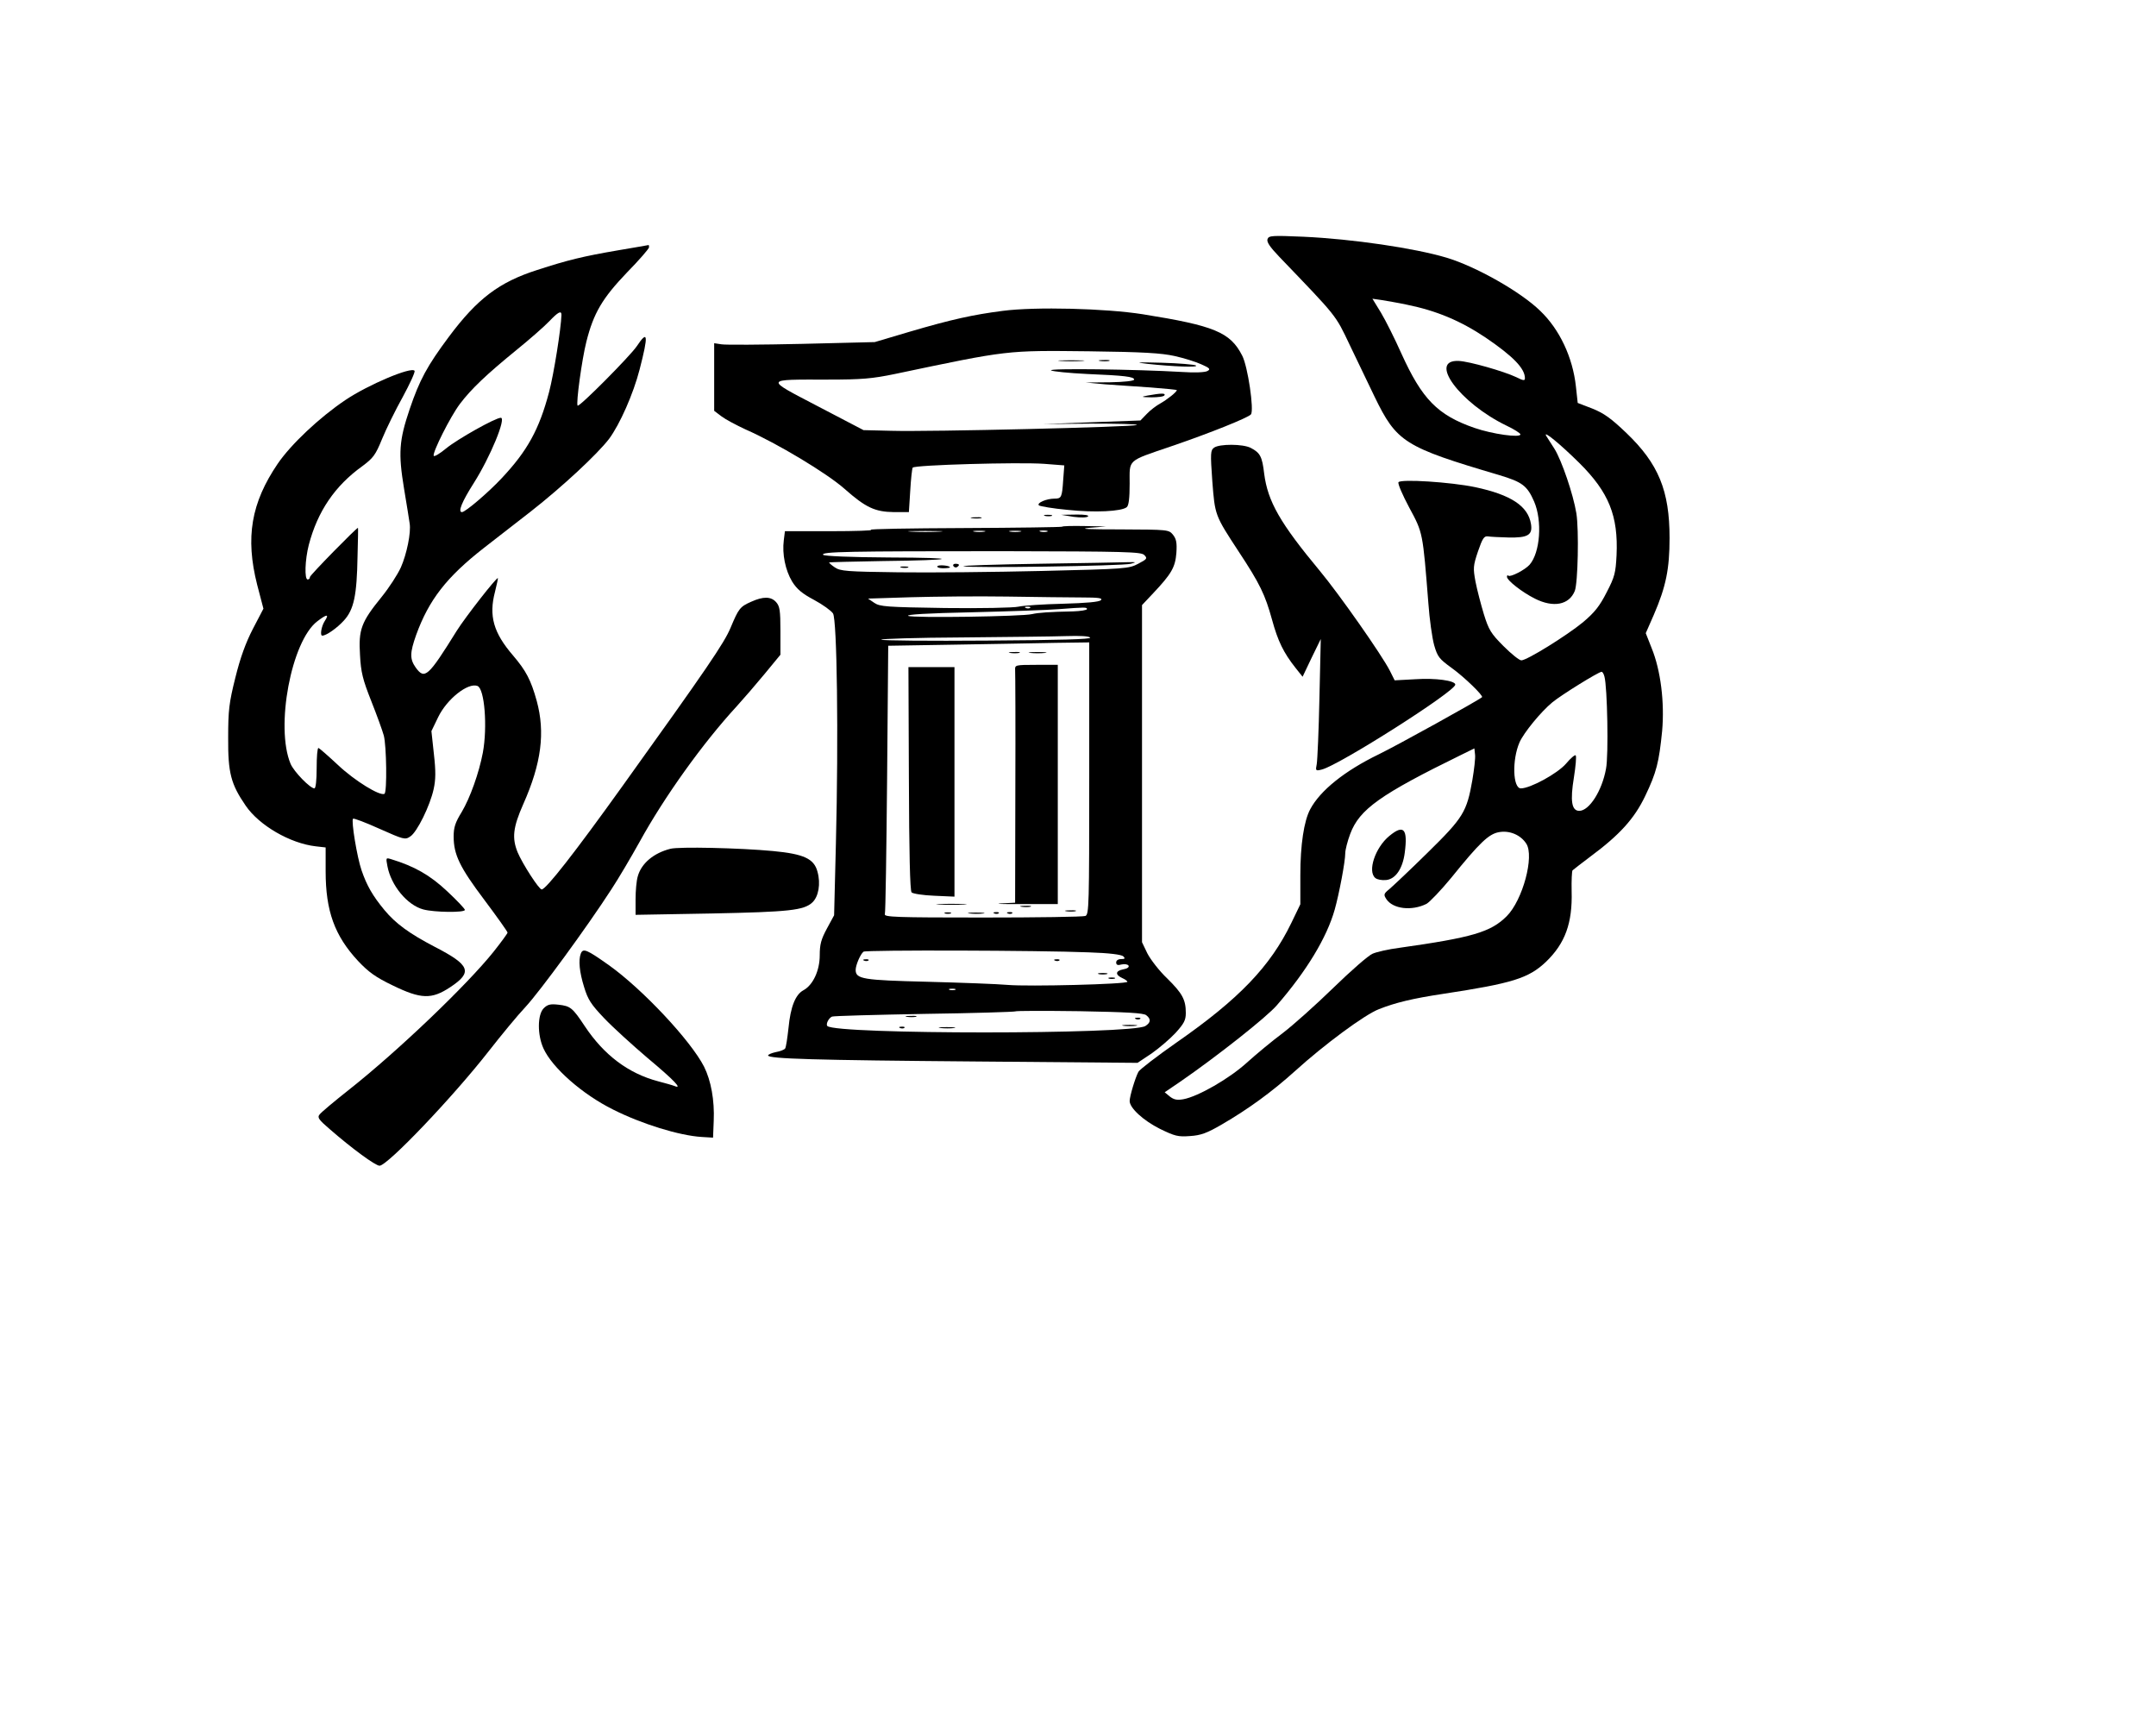 <?xml version="1.0" standalone="no"?>
<!DOCTYPE svg PUBLIC "-//W3C//DTD SVG 20010904//EN"
 "http://www.w3.org/TR/2001/REC-SVG-20010904/DTD/svg10.dtd">
<svg version="1.0" xmlns="http://www.w3.org/2000/svg"
 width="960pt" height="768pt" viewBox="0 0 960 768"
 preserveAspectRatio="xMidYMid meet">

<g transform="translate(0,768) scale(0.1,-0.1)"
fill="#000000" stroke="none">
<path d="M5644 6616 c-5 -13 10 -35 52 -79 259 -270 249 -256 314 -393 34 -71
84 -174 110 -229 99 -204 132 -225 555 -350 103 -31 125 -47 156 -118 37 -86
27 -227 -20 -281 -20 -23 -86 -57 -95 -49 -3 4 -6 1 -6 -5 0 -16 68 -69 124
-97 83 -42 153 -28 178 34 14 35 19 271 7 346 -14 85 -65 234 -97 286 -16 24
-32 51 -37 58 -17 29 62 -36 147 -120 132 -131 174 -236 166 -411 -4 -78 -8
-96 -44 -165 -31 -61 -53 -89 -105 -133 -73 -60 -250 -170 -275 -170 -9 0 -44
28 -79 63 -56 56 -66 72 -88 143 -13 43 -30 108 -37 144 -11 60 -11 70 11 135
20 58 27 69 44 67 11 -2 52 -4 91 -5 87 -2 109 11 101 60 -13 80 -89 130 -248
164 -110 23 -333 37 -342 22 -4 -6 18 -57 48 -113 61 -113 60 -109 85 -425 5
-71 17 -156 26 -188 15 -52 23 -61 78 -101 57 -41 142 -124 135 -130 -17 -15
-377 -214 -459 -254 -153 -74 -262 -162 -306 -245 -28 -52 -44 -159 -44 -293
l0 -130 -40 -83 c-94 -194 -233 -339 -512 -533 -87 -61 -163 -119 -169 -130
-14 -26 -39 -109 -39 -130 0 -31 61 -87 135 -124 66 -32 80 -36 133 -32 49 3
76 13 143 52 117 68 223 145 326 238 129 117 310 251 373 275 73 29 152 48
285 68 309 47 381 69 459 143 85 82 118 172 114 314 -1 48 1 90 4 93 3 3 38
30 79 61 131 97 196 169 244 269 51 106 62 151 76 291 11 126 -6 269 -47 369
l-26 66 36 82 c54 125 70 204 70 342 0 210 -49 330 -192 467 -69 66 -100 88
-152 109 l-65 25 -8 73 c-14 130 -73 255 -159 337 -87 85 -287 198 -418 237
-141 42 -417 83 -637 93 -139 6 -153 5 -159 -10z m618 -292 c134 -27 241 -72
353 -147 122 -83 175 -137 175 -181 0 -12 -7 -11 -39 5 -55 26 -209 70 -255
72 -139 7 3 -187 212 -288 34 -16 62 -34 62 -39 0 -16 -124 1 -205 29 -164 57
-233 128 -325 331 -29 65 -70 147 -91 182 l-38 62 42 -6 c23 -4 72 -12 109
-20z m882 -1656 c13 -45 19 -352 7 -411 -18 -99 -75 -187 -119 -187 -34 0 -41
44 -24 148 8 51 12 95 8 99 -3 4 -23 -13 -43 -37 -38 -44 -159 -110 -201 -110
-36 0 -40 127 -6 205 19 43 95 136 146 178 40 33 203 134 219 136 4 1 10 -9
13 -21z m-588 -461 c-25 -142 -40 -167 -199 -323 -78 -77 -155 -149 -170 -162
-26 -21 -27 -25 -14 -45 29 -44 113 -54 179 -21 14 8 64 60 110 116 126 156
167 195 212 203 47 9 97 -12 122 -51 37 -56 -16 -252 -87 -323 -71 -71 -153
-95 -479 -141 -47 -6 -100 -18 -118 -26 -18 -7 -97 -76 -175 -152 -78 -76
-180 -167 -226 -202 -47 -35 -118 -94 -159 -131 -78 -71 -217 -151 -283 -163
-28 -5 -42 -2 -60 12 l-23 19 72 49 c158 109 383 286 428 339 132 152 222 301
257 425 20 71 47 214 47 251 0 15 10 54 22 86 41 110 134 176 498 354 l55 27
3 -28 c2 -15 -4 -66 -12 -113z"/>
<path d="M6186 3958 c-63 -52 -98 -158 -62 -187 8 -7 29 -11 48 -9 42 4 74 51
83 122 14 107 -5 127 -69 74z"/>
<path d="M2749 6565 c-152 -26 -222 -43 -357 -87 -169 -54 -266 -127 -393
-297 -97 -130 -131 -193 -175 -323 -47 -139 -51 -195 -25 -353 12 -71 23 -141
25 -155 7 -41 -13 -137 -39 -196 -14 -31 -52 -90 -86 -132 -91 -112 -103 -145
-96 -258 4 -77 12 -109 50 -205 25 -63 50 -132 56 -154 12 -46 15 -251 3 -259
-19 -12 -133 58 -207 128 -44 41 -83 75 -87 76 -5 0 -8 -40 -8 -90 0 -53 -4
-90 -10 -90 -19 0 -91 74 -106 109 -69 164 3 547 119 635 43 33 54 33 33 1
-15 -23 -22 -65 -11 -65 18 0 66 34 96 67 45 49 58 112 61 286 2 70 3 127 2
127 -7 0 -214 -211 -214 -219 0 -6 -4 -11 -10 -11 -15 0 -12 88 5 154 39 149
116 263 239 351 48 36 58 49 87 120 18 44 59 128 92 187 32 59 56 111 53 117
-13 20 -207 -62 -308 -130 -116 -78 -242 -197 -301 -283 -119 -175 -145 -329
-92 -539 l28 -107 -47 -90 c-32 -62 -56 -128 -78 -217 -28 -112 -32 -145 -32
-268 -1 -156 12 -206 78 -302 60 -88 198 -168 312 -181 l44 -5 0 -106 c0 -177
40 -287 144 -399 47 -50 79 -73 154 -109 127 -62 174 -63 257 -8 101 67 89 98
-70 180 -113 59 -173 103 -223 163 -53 64 -79 110 -102 177 -20 58 -47 221
-38 230 3 3 56 -17 118 -45 108 -48 114 -50 137 -34 30 19 88 137 104 211 9
41 10 78 1 156 l-11 102 30 62 c39 81 133 155 175 139 32 -12 45 -183 24 -297
-17 -90 -57 -202 -94 -264 -29 -47 -36 -69 -36 -109 0 -81 27 -137 137 -283
57 -76 103 -141 103 -145 0 -4 -28 -42 -62 -85 -119 -149 -427 -443 -642 -613
-67 -53 -127 -103 -133 -112 -11 -13 -4 -23 45 -65 101 -88 204 -163 222 -163
35 0 327 306 487 511 54 69 127 158 163 196 64 69 274 356 382 523 31 47 87
142 126 212 110 200 281 439 432 603 30 33 87 99 125 145 l70 85 0 106 c0 91
-3 110 -19 128 -23 26 -58 26 -111 2 -50 -22 -56 -30 -92 -116 -29 -69 -104
-179 -480 -703 -215 -300 -342 -462 -361 -462 -12 0 -85 113 -107 165 -26 64
-21 111 25 215 81 182 98 319 60 459 -26 94 -48 135 -105 202 -88 102 -109
177 -81 284 8 32 14 60 13 61 -5 6 -146 -175 -183 -234 -128 -206 -143 -219
-183 -164 -27 38 -26 66 2 145 57 157 136 258 301 387 55 43 151 117 211 164
139 109 294 253 347 322 48 65 108 200 136 309 40 155 37 178 -13 103 -30 -44
-255 -271 -263 -264 -8 9 19 206 39 285 32 127 71 193 180 307 55 56 99 107
99 113 0 6 -1 11 -2 10 -2 -1 -64 -11 -139 -24z m-249 -287 c-2 -62 -34 -263
-55 -343 -44 -167 -97 -263 -212 -385 -59 -63 -161 -150 -176 -150 -19 0 -1
45 53 130 73 115 145 290 120 290 -24 0 -193 -95 -243 -136 -29 -24 -54 -39
-56 -33 -5 16 74 174 117 231 50 66 117 130 252 240 58 47 123 104 145 127 40
42 55 50 55 29z"/>
<path d="M4465 6296 c-132 -17 -228 -38 -415 -93 l-155 -46 -325 -8 c-179 -4
-340 -5 -357 -2 l-33 5 0 -150 0 -151 33 -25 c17 -13 66 -39 107 -58 141 -62
362 -195 440 -264 95 -84 136 -103 221 -104 l66 0 6 95 c3 52 8 98 11 103 7
12 474 25 585 17 l90 -7 -5 -66 c-5 -77 -8 -82 -39 -82 -35 0 -80 -19 -69 -30
5 -4 62 -14 128 -20 121 -13 240 -7 263 12 9 7 13 40 13 104 0 111 -14 99 185
167 173 59 342 127 355 142 15 18 -14 215 -39 262 -53 104 -124 133 -443 184
-166 26 -477 34 -623 15z m765 -201 c41 -9 95 -26 119 -37 39 -17 42 -22 27
-30 -11 -6 -57 -8 -114 -4 -204 12 -597 17 -582 7 8 -5 80 -12 160 -16 167 -7
210 -12 210 -25 0 -6 -47 -11 -107 -12 l-108 -1 85 -8 c47 -3 138 -10 203 -14
64 -5 117 -10 117 -12 0 -8 -44 -43 -75 -60 -16 -9 -43 -29 -58 -45 l-29 -30
-216 -8 -217 -8 212 2 c117 0 209 -2 205 -6 -9 -9 -928 -31 -1093 -26 l-124 3
-203 106 c-239 125 -241 119 42 119 154 0 199 4 301 25 509 107 493 105 865
101 240 -3 321 -8 380 -21z"/>
<path d="M4723 6073 c26 -2 68 -2 95 0 26 2 4 3 -48 3 -52 0 -74 -1 -47 -3z"/>
<path d="M4898 6073 c12 -2 30 -2 40 0 9 3 -1 5 -23 4 -22 0 -30 -2 -17 -4z"/>
<path d="M5110 6060 c111 -12 231 -17 215 -7 -8 4 -77 10 -152 12 -113 3 -124
2 -63 -5z"/>
<path d="M5110 5919 c-31 -6 -30 -7 17 -8 28 0 55 3 58 9 6 10 -14 10 -75 -1z"/>
<path d="M5406 5687 c-16 -12 -17 -23 -8 -149 12 -153 11 -151 117 -313 95
-144 118 -192 149 -304 26 -95 51 -147 105 -215 l31 -39 40 84 41 84 -6 -263
c-3 -145 -9 -278 -12 -294 -6 -30 -5 -31 23 -24 78 20 594 348 594 378 0 18
-89 30 -177 24 l-93 -5 -21 42 c-36 71 -227 343 -312 445 -177 213 -232 309
-248 433 -9 77 -18 93 -60 115 -35 18 -139 18 -163 1z"/>
<path d="M4653 5383 c9 -2 23 -2 30 0 6 3 -1 5 -18 5 -16 0 -22 -2 -12 -5z"/>
<path d="M4780 5379 c32 -4 59 -4 65 2 5 5 -16 9 -55 8 l-65 -1 55 -9z"/>
<path d="M4328 5373 c12 -2 30 -2 40 0 9 3 -1 5 -23 4 -22 0 -30 -2 -17 -4z"/>
<path d="M4729 5335 c-3 -2 -201 -5 -440 -6 -239 -1 -424 -4 -411 -8 13 -3
-68 -6 -180 -6 l-203 0 -5 -40 c-8 -62 7 -134 37 -184 21 -34 45 -54 98 -82
39 -21 76 -48 84 -60 18 -27 25 -546 13 -1024 l-8 -320 -32 -59 c-26 -48 -32
-71 -32 -119 0 -68 -30 -133 -73 -156 -35 -19 -57 -73 -66 -167 -5 -45 -11
-86 -15 -92 -3 -5 -22 -13 -41 -16 -19 -4 -35 -11 -35 -15 0 -15 203 -21 935
-27 l710 -6 63 42 c34 24 82 65 107 92 37 41 45 56 45 88 0 59 -15 87 -83 154
-35 33 -74 84 -88 111 l-24 50 0 751 0 750 49 52 c82 87 99 116 104 180 3 45
0 62 -15 81 -19 23 -21 23 -233 24 -143 0 -190 2 -140 7 l75 6 -96 2 c-53 1
-98 0 -100 -3z m-546 -22 c-35 -2 -91 -2 -125 0 -35 2 -7 3 62 3 69 0 97 -1
63 -3z m200 0 c-13 -2 -33 -2 -45 0 -13 2 -3 4 22 4 25 0 35 -2 23 -4z m160 0
c-13 -2 -33 -2 -45 0 -13 2 -3 4 22 4 25 0 35 -2 23 -4z m120 0 c-7 -2 -21 -2
-30 0 -10 3 -4 5 12 5 17 0 24 -2 18 -5z m432 -104 c15 -15 13 -18 -27 -39
-42 -22 -54 -23 -428 -32 -212 -5 -500 -8 -640 -6 -230 3 -258 5 -283 22 -15
10 -26 20 -25 22 2 1 107 4 233 6 341 4 362 15 33 16 -171 1 -289 6 -293 12
-9 14 111 16 797 16 554 -1 619 -3 633 -17z m-276 -189 c74 0 92 -3 83 -12 -8
-8 -64 -13 -170 -16 -86 -2 -175 -8 -197 -13 -22 -5 -169 -8 -327 -6 -261 4
-290 6 -315 23 l-28 19 190 6 c105 3 298 5 429 3 132 -2 282 -4 335 -4z m-232
-46 c-3 -3 -12 -4 -19 -1 -8 3 -5 6 6 6 11 1 17 -2 13 -5z m253 -6 c0 -4 -28
-9 -62 -10 -105 -2 -157 -6 -182 -12 -43 -11 -534 -18 -552 -8 -11 6 87 12
282 16 165 4 340 10 389 14 118 9 125 9 125 0z m14 -127 c5 -7 -135 -11 -459
-13 -257 -2 -469 0 -471 4 -3 4 158 9 358 10 200 2 409 4 464 6 64 2 104 0
108 -7z m-4 -626 c0 -567 -1 -606 -17 -613 -10 -4 -216 -7 -458 -7 -387 0
-439 2 -435 15 3 8 7 281 10 605 l5 590 300 5 c165 3 366 6 448 8 l147 2 0
-605z m-3 -775 c93 -3 147 -10 155 -18 9 -9 7 -12 -10 -12 -13 0 -22 -6 -22
-15 0 -11 7 -14 24 -9 13 3 27 1 31 -5 4 -7 -6 -14 -25 -17 -34 -7 -35 -24 -2
-39 12 -5 22 -13 22 -16 0 -11 -443 -22 -533 -14 -45 4 -206 10 -357 14 -288
7 -320 12 -320 53 0 21 21 70 35 81 11 8 782 6 1002 -3z m-594 -167 c-7 -2
-19 -2 -25 0 -7 3 -2 5 12 5 14 0 19 -2 13 -5z m851 -113 c22 -17 20 -33 -4
-48 -61 -38 -1378 -38 -1416 0 -8 8 6 36 21 42 8 3 193 8 412 12 219 3 400 9
403 11 3 3 132 3 287 1 210 -4 286 -8 297 -18z"/>
<path d="M4625 5170 c-192 -3 -343 -8 -335 -11 22 -9 710 1 745 11 27 7 25 8
-15 7 -25 -1 -202 -4 -395 -7z"/>
<path d="M4174 5159 c-3 -5 9 -9 25 -9 17 0 31 2 31 4 0 8 -51 13 -56 5z"/>
<path d="M4245 5160 c4 -6 11 -8 16 -5 14 9 11 15 -7 15 -8 0 -12 -5 -9 -10z"/>
<path d="M4013 5153 c9 -2 23 -2 30 0 6 3 -1 5 -18 5 -16 0 -22 -2 -12 -5z"/>
<path d="M4498 4773 c12 -2 30 -2 40 0 9 3 -1 5 -23 4 -22 0 -30 -2 -17 -4z"/>
<path d="M4588 4773 c17 -2 47 -2 65 0 17 2 3 4 -33 4 -36 0 -50 -2 -32 -4z"/>
<path d="M4520 4698 c1 -13 2 -251 1 -530 l-1 -507 -62 -3 c-35 -2 8 -4 94 -3
l158 0 0 533 0 532 -96 0 c-93 0 -95 -1 -94 -22z"/>
<path d="M4047 4214 c1 -330 5 -500 12 -507 6 -6 51 -13 101 -15 l90 -4 0 511
0 511 -102 0 -103 0 2 -496z"/>
<path d="M4183 3653 c32 -2 81 -2 110 0 29 2 3 3 -58 3 -60 0 -84 -1 -52 -3z"/>
<path d="M4548 3643 c12 -2 30 -2 40 0 9 3 -1 5 -23 4 -22 0 -30 -2 -17 -4z"/>
<path d="M4748 3623 c12 -2 30 -2 40 0 9 3 -1 5 -23 4 -22 0 -30 -2 -17 -4z"/>
<path d="M4208 3613 c6 -2 18 -2 25 0 6 3 1 5 -13 5 -14 0 -19 -2 -12 -5z"/>
<path d="M4318 3613 c18 -2 45 -2 60 0 15 2 0 4 -33 4 -33 0 -45 -2 -27 -4z"/>
<path d="M4428 3613 c7 -3 16 -2 19 1 4 3 -2 6 -13 5 -11 0 -14 -3 -6 -6z"/>
<path d="M4488 3613 c7 -3 16 -2 19 1 4 3 -2 6 -13 5 -11 0 -14 -3 -6 -6z"/>
<path d="M3848 3403 c7 -3 16 -2 19 1 4 3 -2 6 -13 5 -11 0 -14 -3 -6 -6z"/>
<path d="M4698 3403 c7 -3 16 -2 19 1 4 3 -2 6 -13 5 -11 0 -14 -3 -6 -6z"/>
<path d="M4893 3343 c9 -2 25 -2 35 0 9 3 1 5 -18 5 -19 0 -27 -2 -17 -5z"/>
<path d="M4938 3323 c6 -2 18 -2 25 0 6 3 1 5 -13 5 -14 0 -19 -2 -12 -5z"/>
<path d="M4038 3153 c12 -2 30 -2 40 0 9 3 -1 5 -23 4 -22 0 -30 -2 -17 -4z"/>
<path d="M5058 3143 c7 -3 16 -2 19 1 4 3 -2 6 -13 5 -11 0 -14 -3 -6 -6z"/>
<path d="M5003 3113 c15 -2 39 -2 55 0 15 2 2 4 -28 4 -30 0 -43 -2 -27 -4z"/>
<path d="M4008 3103 c7 -3 16 -2 19 1 4 3 -2 6 -13 5 -11 0 -14 -3 -6 -6z"/>
<path d="M4188 3103 c18 -2 45 -2 60 0 15 2 0 4 -33 4 -33 0 -45 -2 -27 -4z"/>
<path d="M2985 3901 c-75 -19 -129 -65 -145 -122 -6 -19 -10 -65 -10 -103 l0
-69 338 6 c347 7 411 14 449 49 28 26 38 84 23 137 -15 58 -61 79 -198 92
-148 14 -421 20 -457 10z"/>
<path d="M1725 3824 c16 -86 88 -174 160 -193 48 -13 185 -15 185 -2 0 5 -36
43 -80 84 -76 71 -144 110 -249 142 -23 7 -23 6 -16 -31z"/>
<path d="M2586 3434 c-11 -29 -6 -82 15 -149 17 -56 31 -77 89 -138 38 -40
125 -119 193 -177 121 -101 158 -141 120 -125 -10 4 -43 13 -73 21 -132 35
-240 116 -326 245 -55 83 -64 90 -118 96 -35 4 -48 1 -65 -16 -28 -28 -29
-118 -1 -179 39 -86 173 -204 310 -272 127 -64 295 -116 395 -122 l50 -3 3 75
c4 91 -12 179 -43 241 -60 117 -274 345 -424 452 -99 70 -115 77 -125 51z"/>
</g>
</svg>
